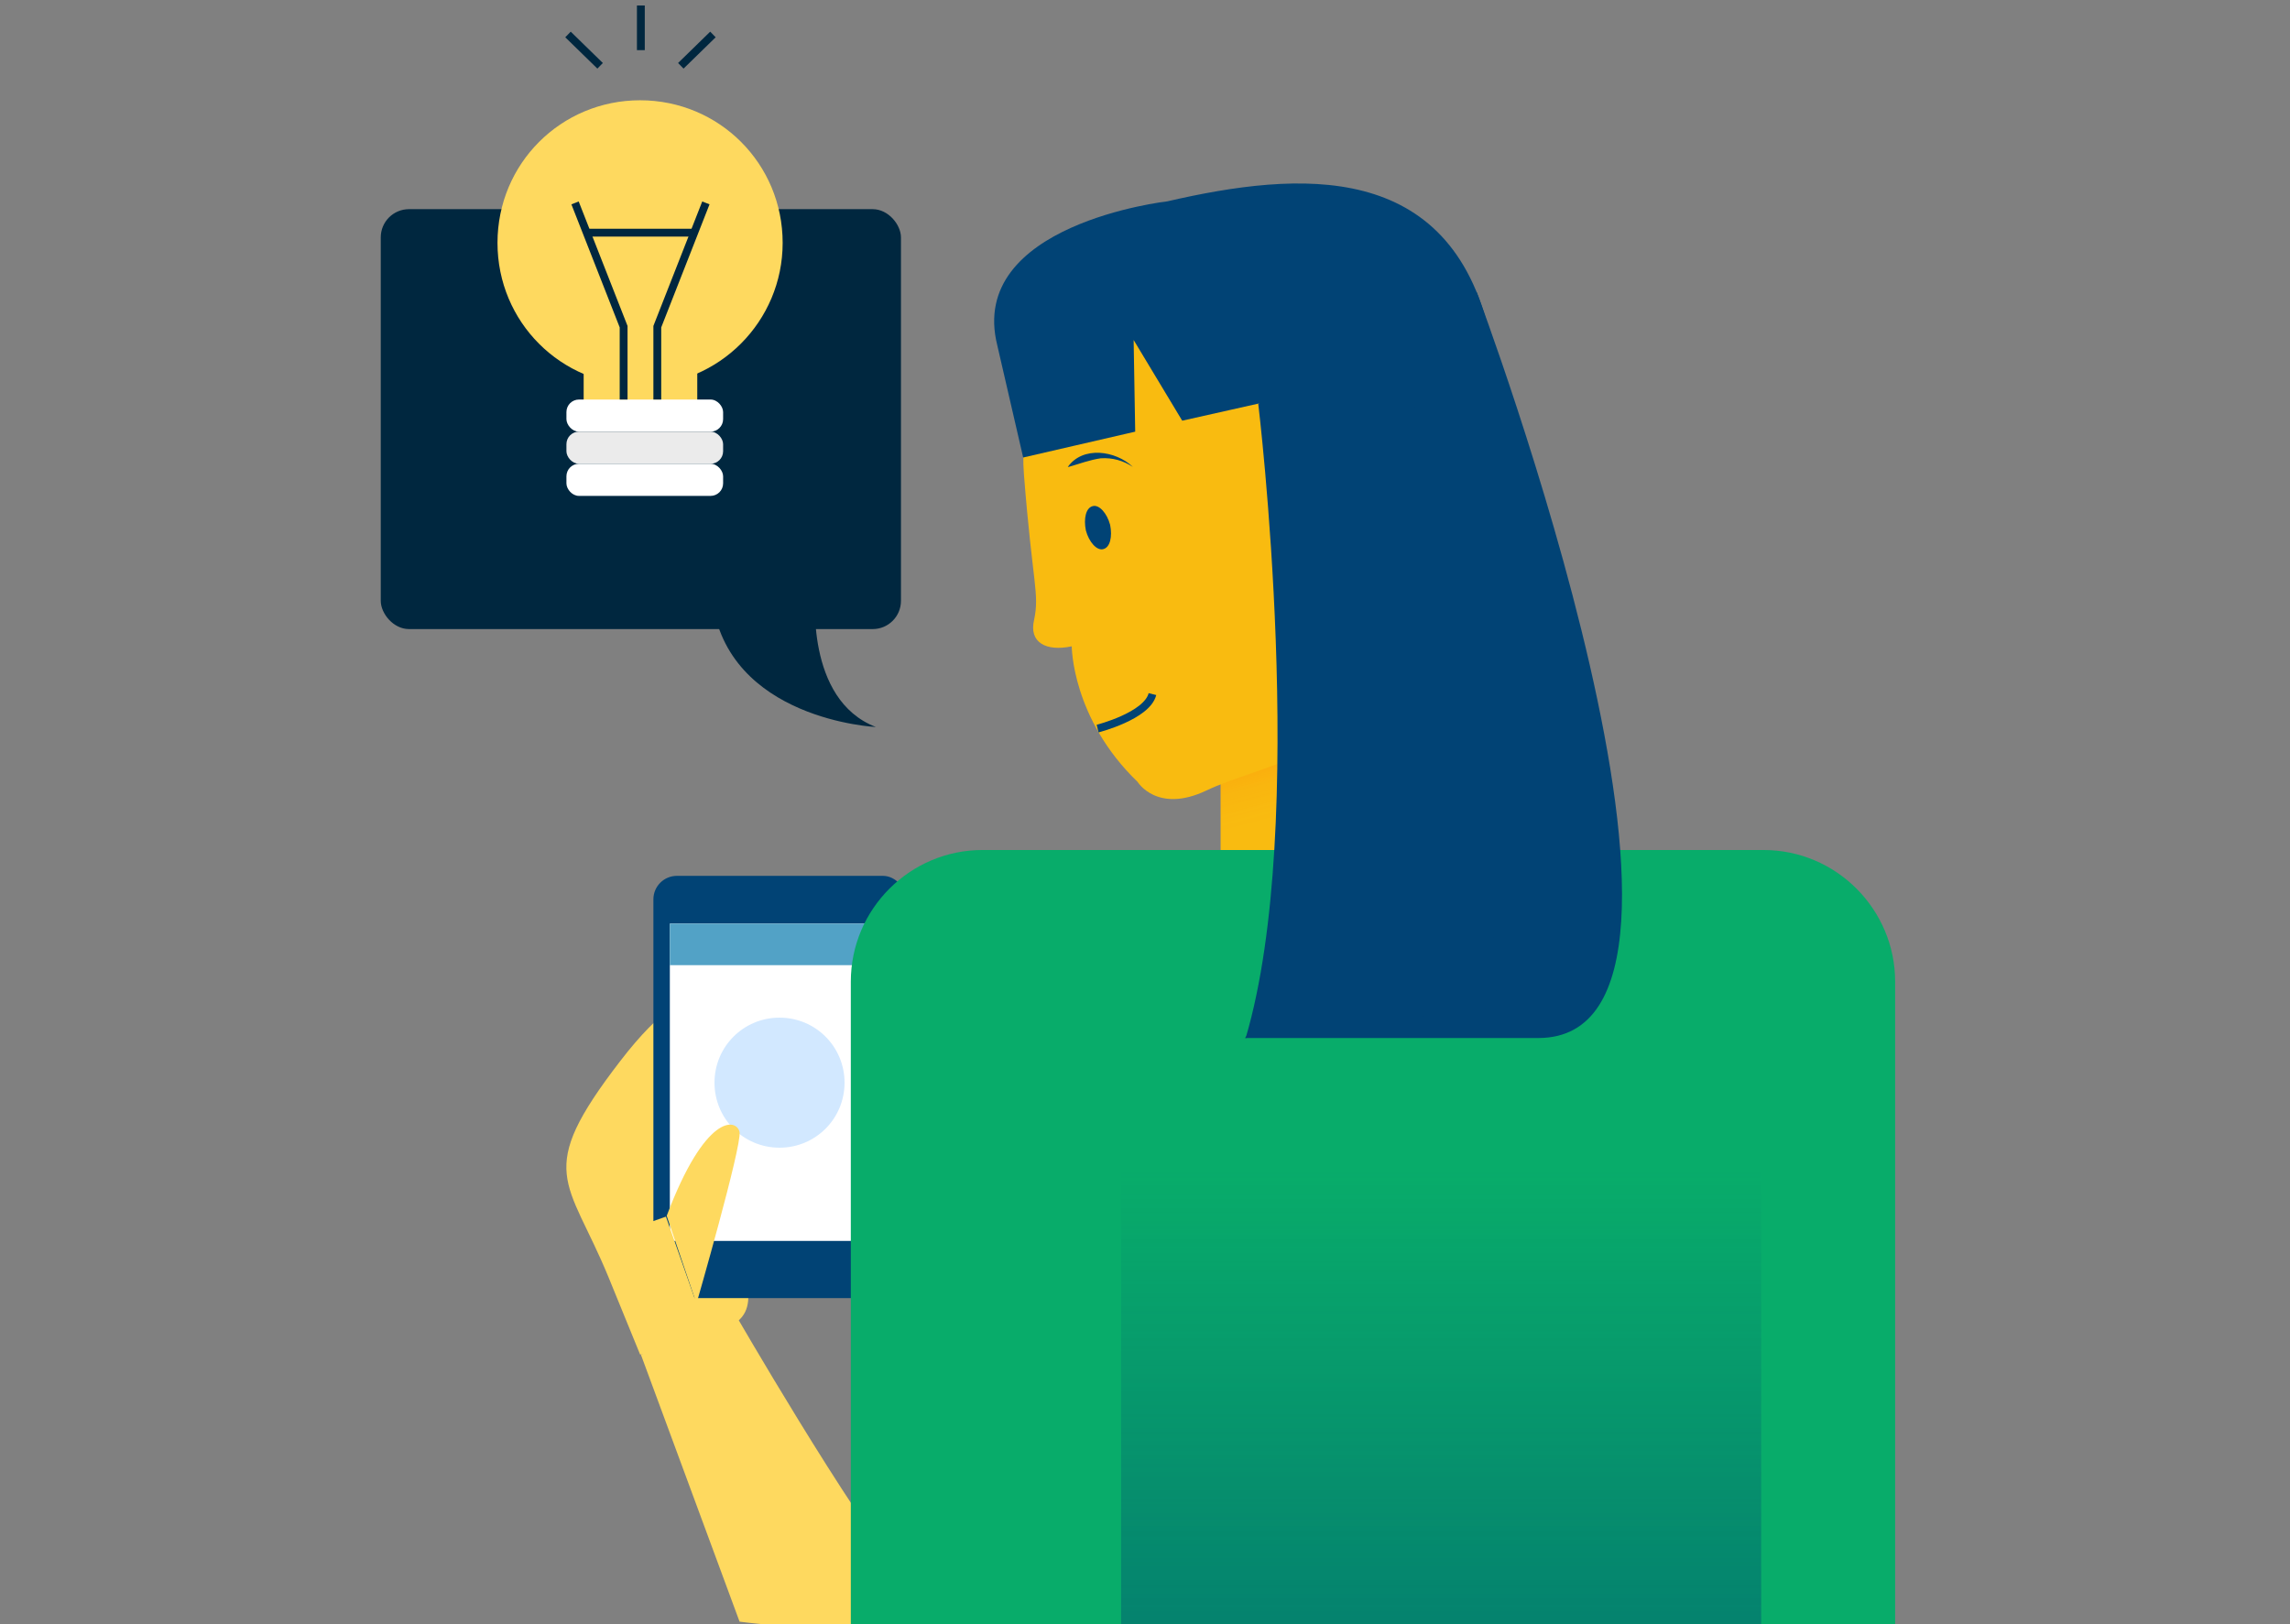 <?xml version="1.0" encoding="UTF-8"?> <svg xmlns="http://www.w3.org/2000/svg" xmlns:xlink="http://www.w3.org/1999/xlink" version="1.1" viewBox="0 0 292.3 207.3"><rect x="0" y="0" width="292.3" height="207.3" fill="#808080" stroke="none"/><defs><style> .cls-1 { fill: #ebebeb; } .cls-1, .cls-2, .cls-3, .cls-4, .cls-5, .cls-6, .cls-7, .cls-8, .cls-9, .cls-10, .cls-11, .cls-12 { stroke-width: 0px; } .cls-13 { stroke: #00273f; } .cls-13, .cls-14 { fill: none; stroke-miterlimit: 10; } .cls-2 { fill: #d2e8ff; } .cls-15, .cls-14, .cls-6, .cls-8, .cls-11 { mix-blend-mode: multiply; } .cls-3 { fill: #08ac6a; } .cls-4 { fill: #00273f; } .cls-14 { stroke: #014375; } .cls-5 { fill: #52a2c6; } .cls-6, .cls-10 { fill: #014375; } .cls-7 { fill: #f9bb10; } .cls-16 { isolation: isolate; } .cls-8 { fill: url(#linear-gradient); opacity: .3; } .cls-9 { fill: #fff; } .cls-11 { fill: url(#linear-gradient-2); opacity: .4; } .cls-12 { fill: #fed95f; } </style><linearGradient id="linear-gradient" x1="297.2" y1="91.2" x2="300.6" y2="104" gradientTransform="translate(-128.6)" gradientUnits="userSpaceOnUse"><stop offset=".2" stop-color="#ff6d00"></stop><stop offset=".3" stop-color="rgba(255, 109, 0, .8)" stop-opacity=".8"></stop><stop offset=".5" stop-color="rgba(255, 109, 0, .5)" stop-opacity=".5"></stop><stop offset=".7" stop-color="rgba(255, 109, 0, .3)" stop-opacity=".3"></stop><stop offset=".8" stop-color="rgba(255, 109, 0, .1)" stop-opacity=".1"></stop><stop offset=".9" stop-color="rgba(255, 109, 0, 0)" stop-opacity="0"></stop><stop offset="1" stop-color="#ff6d00" stop-opacity="0"></stop></linearGradient><linearGradient id="linear-gradient-2" x1="312.6" y1="207.7" x2="312.6" y2="149.3" gradientTransform="translate(-128.6)" gradientUnits="userSpaceOnUse"><stop offset="0" stop-color="#014375"></stop><stop offset="1" stop-color="#014375" stop-opacity="0"></stop></linearGradient></defs><g class="cls-16"><g id="Layer_1" data-name="Layer 1"><g><g><rect class="cls-4" x="48.6" y="26.7" width="66.4" height="53.6" rx="3.6" ry="3.6"></rect><path class="cls-4" d="M104.1,75.7s-1.4,13.6,7.7,17.1c0,0-19-.9-20.9-16.3-2-15.5,13.2-.8,13.2-.8Z"></path><rect class="cls-12" x="74.5" y="40.4" width="14.5" height="13.2"></rect><g><path class="cls-12" d="M99.9,31c0,10-8.1,18.2-18.2,18.2s-18.2-8.1-18.2-18.2,8.1-18.2,18.2-18.2,18.2,8.1,18.2,18.2Z"></path><rect class="cls-9" x="72.3" y="51" width="20" height="4.1" rx="1.6" ry="1.6"></rect><rect class="cls-1" x="72.3" y="55.1" width="20" height="4.1" rx="1.6" ry="1.6"></rect><rect class="cls-9" x="72.3" y="59.2" width="20" height="4.1" rx="1.6" ry="1.6"></rect><g><polyline class="cls-13" points="79.6 51 79.6 41.7 73.4 25.9"></polyline><polyline class="cls-13" points="83.9 51 83.9 41.7 90.1 25.9"></polyline></g><line class="cls-13" x1="74.9" y1="29.7" x2="88.4" y2="29.7"></line></g><g><line class="cls-13" x1="81.8" y1="6.4" x2="81.8" y2=".7"></line><g><line class="cls-13" x1="76.6" y1="8.4" x2="72.5" y2="4.4"></line><line class="cls-13" x1="86.9" y1="8.4" x2="91" y2="4.4"></line></g></g></g><path class="cls-12" d="M92.5,169.5l-10.8,3.4s1.2,2.9-4-9.8c-5.2-12.7-9.6-13.3,1.5-27.7,10.3-13.4,15.1-8.4,12.4-3.4-3.8,7.1-3.9,9.4-3.9,9.4,0,0-.1,9,6.6,19.8,0,0,3.7,6.6-1.8,8.3Z"></path><rect class="cls-10" x="83.4" y="111.8" width="32.3" height="53.9" rx="3" ry="3"></rect><rect class="cls-9" x="85.5" y="117.9" width="28" height="40.5"></rect><path class="cls-2" d="M107.8,138.2c0,4.6-3.7,8.3-8.3,8.3s-8.3-3.7-8.3-8.3,3.7-8.3,8.3-8.3,8.3,3.7,8.3,8.3Z"></path><path class="cls-12" d="M88.9,166.4s5.8-20.1,5.5-21.9c-.4-1.8-4.4-2.3-9.3,10.7l3.8,11.2Z"></path><path class="cls-12" d="M88.9,166.4s-2.8,6.5-7.1,6.5l-2.2-15.7,5.4-1.9"></path><path class="cls-12" d="M81.8,172.9l12.6,34.1s28.8,3.8,21.4-5.1c-7.4-8.9-22.1-34.4-22.1-34.4l-11.8,5.4Z"></path><rect class="cls-5" x="85.5" y="117.9" width="28" height="5.3"></rect><g><g><rect class="cls-7" x="155.8" y="74.8" width="28.2" height="42.3"></rect><rect class="cls-8" x="155.8" y="74.8" width="28.2" height="42.3"></rect></g><path class="cls-7" d="M139.6,39.1s-10,7.5-8.9,21.5c1.1,14,2,15.1,1.3,18.5-.7,2.9,1.5,4.1,4.8,3.4,0,0,0,9.2,8.4,17.3,0,0,2.5,4.1,8.8,1.1,6.5-3.1,18.9-4.7,20.7-14,1.8-9.3,13.3-28.8,7.3-33.9-6-5.1-34.6-20.7-42.5-13.8Z"></path><path class="cls-14" d="M140.1,93s6.3-1.6,7-4.4"></path><path class="cls-6" d="M141.7,67c.3,1.5,0,2.9-.9,3.1-.8.2-1.8-.9-2.2-2.4-.3-1.5,0-2.9.9-3.1.8-.2,1.8.9,2.2,2.4Z"></path><g class="cls-15"><path class="cls-10" d="M136.3,59.6c1.9-2.7,6.1-2.1,8.3,0,0,0,0,0,0,0-1.2-.8-2.6-1.2-4.1-1.1-1.4.2-2.7.7-4.1,1.1,0,0,0,0,0,0h0Z"></path></g><path class="cls-3" d="M108.6,207.7v-82.4c0-9.3,7.6-16.8,16.8-16.8h99.7c9.3,0,16.8,7.6,16.8,16.8v82.4"></path><rect class="cls-11" x="143.1" y="149.3" width="81.7" height="58.4"></rect><path class="cls-10" d="M169,60.6l13.5,19.9,5.2-1.2s5.4-23.8,2.5-36.5c-5.1-22.4-24.3-21-41.2-17.1,0,0-25.6,2.9-21.7,18.4l3.3,14.3,14.3-3.3-.2-11.7,6.2,10.3,9.8-2.2,8.4,9.1"></path><path class="cls-12" d="M166.4,67.3s-.8-8,5.2-7.8c6.5.2,5.5,11.8-3.1,17l-2.1-9.1Z"></path></g><path class="cls-10" d="M159,132.5h37.4c27.9-.1-7.9-95.2-7.9-95.2l-13.7,31.9s-5.8,53-15.9,63.3Z"></path><path class="cls-10" d="M160.6,51.5s6.5,53.6-1.6,81l32.1-3.9-2.7-52.2-8-24.9h-19.7Z"></path></g></g></g></svg> 